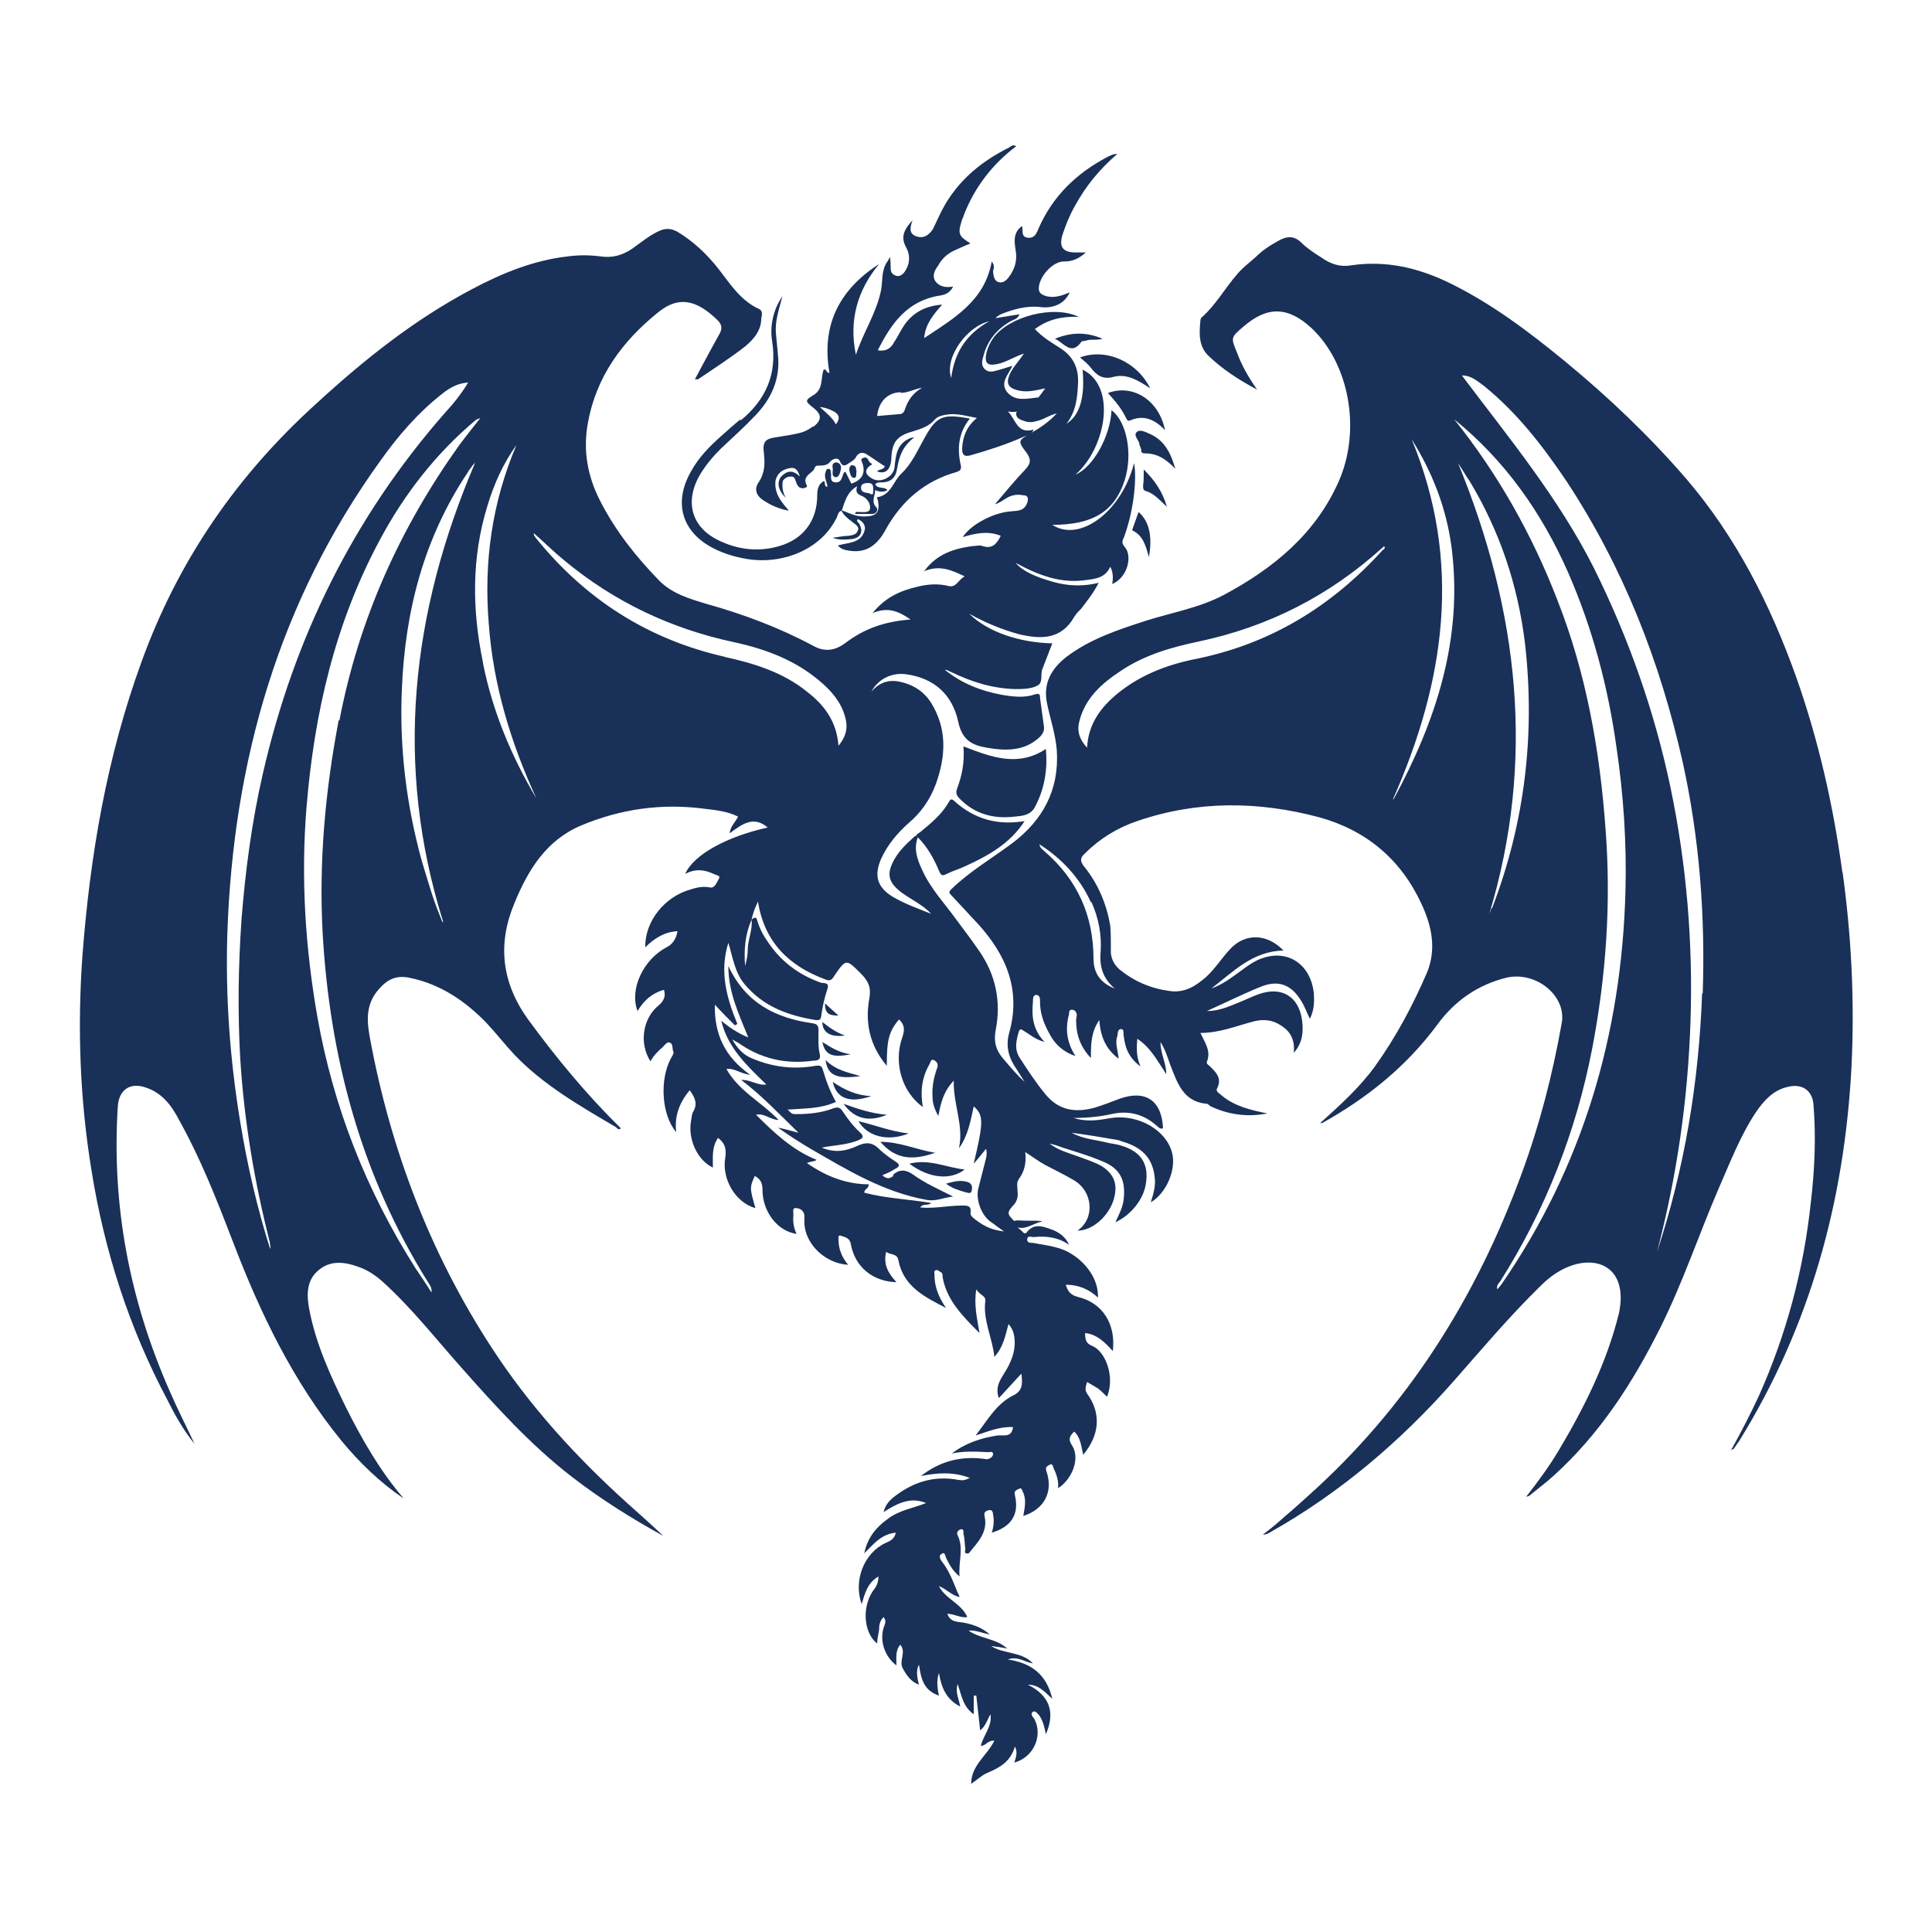 <?xml version="1.0" encoding="UTF-8"?><svg id="Layer_1" xmlns="http://www.w3.org/2000/svg" viewBox="0 0 300 300"><defs><style>.cls-1{fill:#193058;stroke-width:0px;}</style></defs><path class="cls-1" d="M157.5,190.3s0,0,0,0c0,0,0,0,0,0,0,0,0,0,0,0Z"/><polygon class="cls-1" points="157.5 190.3 157.5 190.3 157.5 190.3 157.5 190.3"/><path class="cls-1" d="M286.1,135.6c-1.4-10.4-3.7-20.6-7.2-30.5-4-11.2-9.3-21.7-17.1-30.8-5.7-6.6-12-12.6-18.8-18.2-5.6-4.6-11.3-8.9-17.8-12.1-4.9-2.4-9.9-3.6-15.4-2.8-1.7.3-3.2-.2-4.6-1.2-1.1-.7-2.2-1.4-3.1-2.3-1.2-1.2-2.4-1-3.6-.3-1.3.7-2.5,1.5-3.5,2.5-1,.9-2.1,1.7-3,2.8-1.8,2.1-3.2,4.6-5.3,6.5-.2.1-.3.4-.3.6-.2,2-.3,4,1.3,5.5,2.1,2,4.5,3.6,7.5,5.2-1.4-2-2.4-3.8-3.1-5.7-1-2.4-1-2.4,1-4.1,3.7-3.2,6.9-3.1,10.5.2,5.9,5.5,7.8,15.8,4.3,23.8-3.6,8.2-10.2,13.6-17.9,17.7-3.8,2-8,2.7-12.1,4-4.3,1.4-8.6,2.8-12.3,5.6-2.3,1.8-3.7,4.1-3,7.3.5,2.4,1.3,4.7,1.5,7.2.4,6.2-2.2,10.9-7,14.5-3.1,2.3-6.5,4.3-9.3,7-.5.5-.5.6,0,1.1,1.3,1.4,2.6,2.8,4,4.3,4.4,4.8,6.8,10.3,4.9,17-.6,2.2,0,4,1.2,5.7.4.6.8,1.3,1.2,1.9-1.3-1.2-2.3-2.4-3.4-3.7-1.1-1.3-1.4-2.6-1.1-4.3.9-4.5,0-8.7-2.6-12.4-1.1-1.6-2.3-3.2-3.5-4.8-1.8-2.5-4-4.8-5.3-7.7-.8-1.7-1.4-3.4-.6-5.3,0,0,0,0,0,0,0,0,0,0,0,0,0,0,0,0,0,0h0s0,0,0,0c-.2-.2-.4,0-.6.1-1.2,1.1-2.3,2.1-3.1,3.5-1.3,2.3-1,3.6,1.1,5.2,1.5,1.1,3.3,1.9,4.6,3.3-2-.8-4-1.5-5.9-2.6-2.5-1.5-3-3.3-1.9-5.9,1-2.2,2.5-4,4.3-5.6,1.9-1.6,3.3-3.6,4.2-6,1.6-4.4,1.8-8.7-.8-12.8-1-1.5-2.4-2.5-4.2-3-1.8-.5-3.4-.4-5,1.4,1.1-2,3.2-3,5.4-2.7,4.4.6,7.2,3.2,8.1,7.4.6,2.8,2.1,3.6,4.4,4,2.9.5,5.8.6,8.2-1.6.5-.5.8-1,.7-1.7-.2-1.4-.4-2.9-.6-4.4,0-.4,0-.8-.7-.6-1.7.6-3.4.4-5.2.1-3.3-.6-6.3-1.8-8.9-3.9.4,0,.8.3,1.1.4,3.1,1.5,6.3,2.5,9.8,2.6,1.2,0,2.6,0,3.6-.6.8-.5.3-1.8.7-2.6.5-1.3,1-2.6,1.5-3.9-5.1-.1-10.1-1.8-12.9-4.6,2.7,1.5,5.2,2.5,7.8,3.2,3.4.8,6.5.8,8.5-2.7.3-.5.7-.9,1.1-1.3.9-1.2,1.9-2.4,2.7-4-2.4.6-4.7.5-6.9-.1-2.9-.8-4.9-1.7-6-3,3.5,1.9,6.9,3.2,10.7,2.7,1.6-.2,3.2-.3,4-2.1q.6,1.1.3,2.7c2.5-1.1,3.1-4.4,2-5.7-.5-.6-.5-.9-.2-1.5,1.4-3.7,2.1-8.8,1.6-11.6-1.9,7.5-8.4,12.4-12.7,9.6,6.2,0,9.6-2,11.2-6.8,1.4-4.3.3-9.3-2-11-.2,4.1-2.9,8.9-5.6,10,4.7-4.1,6.5-13.7,1.1-16.3.4,4.2-.4,7.1-2.5,8.4,1.5-1.9,1.7-4.1,1.8-6.3.1-2.3-.7-4.1-2.7-5.4-1.4-.9-2.8-1.7-4-3,2-1.5,4.2-2,6.8-1.9-4-1.9-10.8,0-13.2,3.2-.5.7-.9,1.5-1.1,2.3-.4,1.7.1,2.2,1.8,1.8,1.3-.3,2.5-1.1,4-1.6-.8,1.2-1.7,2.1-2.2,3.2-.6,1.4-.3,2.1,1.2,2.5,1.5.4,2.9,0,4.3-.3-1.3,1.9-2.1,2.6-3.4,3.3-.4.2-1.2,0-1.1.8.1.6.7.8,1.3,1,.6.2,1.2.2,1.8,0,1.1-.2,1.9-.9,3.2-1.2-1.3,1.4-2.7,2.3-4.1,3.1-1.9,1.1-2,1.2-.6,3,.7,1,.7,1.6-.1,2.5-1.7,1.8-3.2,3.6-4.8,5.5.7-.2,1.2-.6,1.7-.9.8-.5,1.7-.7,2.6-.5.7,0,1,.3.7,1.2-.5,1.3-1.5,1.2-2.5,1.3-2.8.2-6.3,2.1-7.5,4,2-.6,3.9-1,5.9-.2-.6,1.2-1.3,2.1-2.8,1.6-.5-.2-1,0-1.6,0-2.9.4-5.5,1.2-7.5,3.9,2.4-1,4.2-.2,6.3.8-1,.5-1.3,1.8-2.5,1.5-1.6-.4-3.2-.3-4.8.1-2.6.6-5,1.6-7,4.1,2.4-1,4-.3,5.9,1-4,.3-7.2,1.4-10.2,3.7-1.5,1.1-3.1,1.4-4.9.4-5.2-2.8-10.8-4.9-16.5-6.5-2.7-.8-5.4-1.6-7.4-3.6-3.6-3.7-6.8-7.7-9.2-12.4-2-3.9-2.7-7.9-1.9-12.2,1.3-7.1,5.3-12.6,10.9-17.1,3.3-2.7,6.1-1.8,9.2,1.2.7.7.8,1.3.3,2.2-1.3,2.3-2.5,4.6-3.8,7,.2,0,.4,0,.5,0,2.5-1.7,5-3.3,7.3-5.1,1.2-1,2.4-2.3,2.5-4.1,0-.6.4-1.3-.3-1.7-2.9-1.3-4.5-3.9-6.3-6.2-1.8-2.3-3.9-4.3-6.4-5.8-.9-.5-1.7-.6-2.7-.2-1.6.7-2.9,1.8-4.3,2.8-1.6,1.1-3.2,1.5-5.1,1.2-1.6-.2-3.2-.2-4.8,0-5.4.6-10.3,2.6-15,5.1-8.9,4.7-16.7,10.9-24.1,17.7-12.4,11.2-21.5,24.4-27.2,40.1-5.4,14.8-8,30-9.2,45.7-.8,11.2-.4,22.3,1.4,33.3,2,12.5,5.8,24.4,11.8,35.7,1.2,2.4,2.5,4.7,4.2,6.8-1.3-2.8-2.7-5.5-3.9-8.3-6.2-14.1-9-28.8-8-44.2.2-2.4,1.8-3.6,4.1-2.9,2.7.8,4.2,2.8,5.4,5.1,3.4,6.1,5.9,12.5,8.4,19,4.2,11,9.3,21.6,16.8,30.8,2.8,3.4,6,6.5,9.7,9-3.7-4.3-6.5-9.2-9-14.2-2.4-4.9-4.7-9.9-5.7-15.3-.4-2.1-.4-4.4,1.4-5.9,1.8-1.6,4-1.4,6.2-.6,1.5.5,2.8,1.4,3.9,2.4,4.4,4,8.1,8.7,12,13.1,5.4,6.1,10.9,12.2,17.4,17.2,4.4,3.4,9.2,6.4,14.1,9.1-1.8-1.7-3.7-3.4-5.5-5-8-7.2-15.3-15.2-21.2-24.3-9.5-14.6-15.6-30.6-18.8-47.7-.5-2.6-.8-5.2,1-7.5,1.5-1.9,3-2.7,5.4-2.1,4.6,1,8.4,3.6,11.6,6.9,1.5,1.6,2.9,3.4,4.4,5,4.5,4.7,10.1,7.9,15.7,11.2.2.1.4.6.8.2-5.3-5.2-10-10.9-14.4-16.9-4.1-5.7-4.8-11.7-2.1-18.1,2.1-5.1,4.9-9.7,10.3-12,6.2-2.6,12.6-3.5,19.3-2.6,1.7.2,3.5.4,5.1,1.2-.4.9-1.2,1.5-1.3,2.6,1.9-1.4,3.7-2.8,5.9-.9-6.3,1.4-11.5,4.2-12.8,7.2,1.5-.8,2.9-.7,4.4,0,.3.2,1.2.2.8.8-.3.5-.6,1.5-1.4,1.3-1-.2-2,0-2.9.3-4.1,1.1-7.2,5-7.1,9,1.4-1.4,3-2.4,5-2.5q-.3,1.8-1.7,2.5c-3.6,1.9-5.8,6.5-4.5,9.9,1-1.7,2.3-2.8,4.1-3.3.3,1,0,1.7-.8,2.4-2.5,2-3.1,5.9-1.3,8.7.5-.9,1.2-1.6,1.9-2.2.3-.3.7-.9,1.1-.7.6.2.3,1,.6,1.5,0,.2-.2.6-.4.9-1.8,3.3-1.5,8.8.8,11.5-.3-2.5.5-4.6,2.1-6.5.8,1.1,1.3,2.1.5,3.4-.2.4-.2.9-.3,1.4-.5,2.8,1,6.1,3.4,7.2,0-1.6-.2-3.2.8-4.6,1.2.9,1.3,1.9,1.1,3.2-.5,3.1,1.5,6.8,4.7,7.7-.9-3.1-.9-3.2-.1-5,.9.5,1.2,1.1,1.2,2.2,0,3.3,2.3,6.4,5.3,6.8-.5-1-.6-2-.5-3,0-.4-.2-1.1.4-1,.5,0,1.2.3,1.3,1.1,0,.4,0,.9,0,1.3.2,3.3,3.3,6.2,6.8,6.4-1-1.2-1.5-2.5-1.5-3.9,0-.3-.1-.8.4-.6.6.2,1.3.3,1.5,1.2.6,3.6,3.4,5.9,7.1,6-1.2-1.3-2.1-2.7-1.6-4.7.7.5,1.7.2,1.9,1.3.8,4.1,4.1,5.7,7.4,7.4-1.1-1.6-1.8-3.2-1.8-5.2,0-.2-.1-.5.1-.6.3-.2.5,0,.8.2.5.2.3.6.4,1,.7,3.5,3.1,5.9,5.7,8.5-.4-2.4-.9-4.4-.5-6.8.5.9,1.5,1,1.4,1.8-.4,3,1.1,5.7,1.4,8.7,1.4-1.5,1.7-3.3,2.2-5.1.6.7.8,1.3.9,2,.3,2.1-.5,4-1.6,5.7-.6,1-1.4,2.1-.8,3.8,1.2-1.3,2.2-2.4,3.5-3.8.2,1.6.2,2.7-1.3,3.4-2.6,1.3-4,3.9-5.8,6.2,1.9-.6,3.7-1.4,5.8-1.3-.2,1.7-1.5,1.2-2.4,1.3-2.6.4-5,1.2-7.1,2.8,1.9-.4,3.8-.3,5.6-.2.3,0,.8-.2.8.3,0,.3-.3.6-.6.7-.4.2-.7,0-1.1,0-3.5-.4-6.7.5-9.5,2.7,2.5-.5,5-.7,7.6.3-.9.4-1,.4-1.8.3-3.7-.7-6.9.3-9.8,2.5-.8.6-1.5,1.3-1.8,2.5,2.2-1.4,4.2-2.4,6.6-1.4-2,.8-4.2,1.1-6,2.5-1.8,1.3-3.1,2.9-3.6,5.3,1.5-1.5,2.7-3,4.9-3.2-.2,1-.9,1.3-1.6,1.6-3.4,1.6-5,5.9-3.7,9.5.5-1.7.9-3.3,2.6-4.3q0,1.1-.6,1.9c-2,2.5-1.8,6.8.4,8.5,0-.7.2-1.4.3-2.1,0-.7.1-1.4.7-2,.4.5.3.9.1,1.4-.8,2.1,0,4.7,1.9,6.1,0-1.2-.2-2.3.6-3.2,1,1.2-.3,2.5.4,3.7.7,1.3,1.4,2.1,2.5,2.5q-.6-2.1,0-3.1c.3,2.1.7,4,3.1,4.8q-.5-2.2,0-3.5c.4,2.4,1.2,4.1,3.3,5.2-.2-1.2-.8-2.2-.4-3.5.6,1.7.8,3.5,2.5,4.7v-2.9c.1,0,.2,0,.4,0,.2,1.8.4,3.5.6,5.4.9-.7,1.1-1.7,1.6-2.5.3,1.9-1.1,3.2-1.5,4.9.8,0,1.1-.9,2.1-.8-1.1,2.3-3.6,3.8-3.6,6.7.9-.6,1.6-1.3,2.5-1.7,1.9-.8,3.6-1.7,4.3-4.1.5,1,.1,1.8-.1,2.5,3-.8,4.5-4.2,3.1-6.8-.2-.3-.7-.7-.2-1.1.4-.2.7.3,1,.6.6.9.8,1.9,1,2.9,1.5-3.4.6-6-2.8-7.7,1.7,0,2.6,1.1,3.8,2.2-.9-3.9-3.4-5.6-6.9-6.1,1.5-.6,2.6.4,3.9.6-1.8-1.9-4.5-1.4-6.5-2.7.8.1,1.6.2,2.5.4-1.7-1.6-4.2-1.5-6-2.8,1.1-.1,2.1.4,3.3.6-1.3-1.1-2.5-1.5-3.9-1.8-1-.2-2.2,0-2.7-1.4,1.1,0,2.1.7,3.1.5-.9-2.1-3.4-2.8-4.4-4.8,1.1.4,1.9,1.4,3.2,1.7-.1-.4-.2-.5-.3-.7-.7-1.7-1.3-3.4-2.5-4.9-.3-.4-.4-.9,0-1.1.5-.4.6.3.7.6.5,1,1,2,2.1,2.9-.2-2.3.7-4.4-.3-6.4-.2-.4,0-.7.4-.9.6-.2.5.4.5.6.2.8.2,1.7.3,2.5,0,.2-.2.5.1.6.3.1.5,0,.6-.2,1.3-1.6,2.8-3.1,2.3-5.5-.2-.7.2-.9.7-1,.5-.1.6.4.6.7.2.9.1,1.9-.2,2.8,3-.9,4.3-2.8,3.6-5.8-.2-.8.3-.8.6-1,.5-.3.5.3.7.6.5,1.2.2,2.4,0,3.6,3.2-1,4.7-3.7,3.6-6.9-.2-.6,0-.8.4-1,.6-.4.6.3.7.5.5,1,.8,2,.7,3.1,2.3-1.5,3.4-4.7,2.2-6.6-.7-1-.4-1.5.3-2.2,1,.9,1.1,2.3,1.4,3.6,2.6-3.1,2.8-6.5.6-9.5-.4-.6-.2-1.1,0-1.8.7.4,1.2.7,1.7,1,.5.4,1,.9,1.4,1.3,1.3-3.2-.3-7.1-2.3-7.9-1-.4-1.1-1-1.1-2,1.9.2,3.1,1.5,4.3,2.8.5-4.2-1.6-7.5-5.4-8.4-1.2-.3-1.6-.9-1.9-1.9,2,0,3.6.7,5,2,.1-3.3-2.5-6.2-5.3-7.4-1.5-.6-3.2-.8-4.8-1.1-.4,0-.9,0-.9-.5,0-.7.6-.4,1-.4,1.9-.2,3.8,0,5.5,1.2-.5-1.2-1.5-1.9-2.5-2.3-1.4-.5-2.9-1.2-4.1.4-.2.2-.4.1-.5,0-.4-.5-1.2-.8-1.2-1.6-1.4-1.3-1.4-1.5-.2-2.8.5-.6.6-1.3.5-2.1,0-.6-.2-1.2.2-1.8.9-1.2,1.2-2.6,1-4.2,1.1.7,2,1.4,3.1,2,1.5.8,3,1.5,4.5,2.4,3,1.8,3.2,6,.5,7.8,2.6,0,5.3-2.7,5.8-5.5.4-2-.3-3.4-2-4.5-1.2-.7-2.6-1.1-3.9-1.6-1.4-.5-2.9-.9-4.2-1.9.6.1,1.2.3,1.7.5,2.1.7,4.3,1.3,6.4,2.2,2.8,1.1,3.7,2.9,3.4,5.8-.1,1.3-.7,2.4-1.3,3.7,2.4-1.1,4.3-3.5,4.7-5.8.6-3.2-.7-5.2-3.8-6.1-.6-.2-1.3-.3-1.9-.4-1.9-.5-4-.6-5.8-1.6,2.3.3,4.7.7,7,1.1.3,0,.6.2,1,.3,3,.9,4.6,2.6,4.9,5.5.2,1.3-.2,2.6-.6,3.9,2.4-1.4,4-5.1,3.3-7.7-.9-3.5-5.2-6-9.4-5.4-1.8.3-3.7.7-5.9,0,2.2,0,4.1-.2,5.9-.6,2.6-.6,5,0,7,1.8.3.2.5.6,1,.4-.2-4.3-2.7-6-6.7-4.6-1.3.5-2.6,1-3.9,1.4-2.9.8-5.5.5-7.6-2-1.5-1.8-2.8-3.8-4.1-5.8-.8-1.3-.5-2.6-.1-4,.2-.6.5-.3.8-.1.9.5,1.7,1.3,3.2,1.7-1.9-2-2-4.1-1.8-6.3,0-.4,0-1,.5-1,.6,0,.6.6.6,1.1,0,1.8.6,3.4,1.5,5,.8,1.5,2,2.7,4,3.4-1.4-2.2-1.6-4.3-1-6.5,0-.2,0-.8.5-.7.3,0,.7.3.7.8,0,.3-.1.6-.1.8,0,2.2.6,4.1,2.3,5.9,0-2.2,0-4,1.3-5.9.2,2.6,1,4.5,3,6-.1-1.3-.6-2.4-.2-3.5.1-.4,0-1.1.6-1.1.5,0,.3.7.4,1.1.2,1.7.7,3.3,2.6,4.7-.7-1.6-.6-2.9-.5-4.3,2.1,1.4,3.1,3.4,4.5,5.5,0-1.8-.9-3.1-.9-5,.8,1.3,1.1,2.4,1.5,3.5,1.1,2.8,2,5.8,5.7,6.1.2,0,.4.3.6.4,2.8,1.3,5.7,1.7,8.8,1.1-2.5-.5-5.1-1.1-7.1-2.8-.3-.3-1-.6-.7-1.1.8-1.6-.2-2.5-1.1-3.4-.2-.2-.6-.4-.5-.7.7-1.7-.3-3-1-4.5,3,0,5.6-1.1,8.3-1.8,1.6-.4,3-.2,4.3.7,1.4.9,2.1,2.2,1.9,4.2,1.4-1.6,1.5-3.3,1.3-5-.5-3.8-3.2-5.4-6.8-4.1-1.1.4-2.1.9-3.1,1.3-1.5.6-3,1.3-4.9,1.3,2.9-1.3,5.5-2.6,8.2-3.7,2.8-1.2,4.9-.5,6.5,2.2.5.8.8,1.7,1.3,2.7.7-1.4.7-2.7.6-4.1-.5-4.2-3.8-6.6-7.7-5.4-1.4.4-2.6,1.3-3.8,2.2-1.4,1-2.7,2-4.4,2.6,3.4-2.6,6.4-5.8,11.2-5.9-2.6-2.7-6-2.7-8.3-.2-1.3,1.4-2.3,3-3.7,4.3-1.6,1.4-3.3,2.5-5.6,2.2-3-.4-5.6-1.5-7.9-3.4-.9-.8-1.4-1.9-1.3-3.1,0-1.2,0-2.5-.1-3.7-.6-3.4-1.9-6.5-4.1-9.2-.6-.8-.6-1.3.2-2,2.3-2.3,5.1-4,8.1-5,9.3-3.2,18.8-3.1,28.2-.6,7.3,2,12.7,6.5,15.9,13.4,1.6,3.4,2.4,7,.9,10.7-2.2,5.1-4.8,10-8.1,14.6-2.4,3.3-5.4,6-8.5,8.8.2,0,.3,0,.3,0,7-3.9,13.1-8.8,17.9-15.3,2.7-3.7,6.3-6.2,10.8-7.3,4.6-1,9.3,2.9,8.5,7.1-1.4,7.9-3.4,15.7-6.2,23.3-7.1,19.4-17.8,36.4-33.3,50.2-1.1,1-2.2,2-3.4,3-1.1,1-2.3,2-3.5,2.9.5,0,.9-.2,1.2-.4,10.8-6.1,20.2-14.1,28.4-23.4,4.4-5,8.7-10.1,13.5-14.8,1.5-1.5,3.2-2.7,5.2-3.3,3.4-1,6.2.2,7,3.1.4,1.4.3,2.9,0,4.4-1.9,7.7-5.4,14.7-9.4,21.4-1.5,2.5-3.2,4.8-5,7.1.3,0,.6-.2.8-.4,1.1-.9,2.3-1.8,3.4-2.8,7.2-6.5,12.3-14.4,16.6-23,3.5-7,6-14.5,9.1-21.7,1.8-4.1,3.4-8.3,5.9-12,1.2-1.7,2.6-3.2,4.7-3.7,2.2-.6,3.9.4,4.1,2.7.4,5,.2,10-.4,15.1-1.1,10.5-3.8,20.6-8.1,30.2-1.3,2.8-2.7,5.5-4.3,8.4.3-.2.4-.2.4-.2.3-.4.6-.9.9-1.3,11-17.8,16.3-37.2,17.4-58,.5-10.2,0-20.3-1.4-30.4ZM42,194.1c-2.1-6.6-3.6-13.2-4.7-19.9-1.6-9.7-2.3-19.4-2-29.2.9-26.8,8-51.6,23.8-73.5,2.7-3.8,5.8-7.4,9.5-10.3,1.1-.9,2.4-1.7,4.1-1.8-1.1,1.8-2.3,3.3-3.6,4.7-14.3,16.3-23.5,35.1-28.3,56.1-1.7,7.4-2.7,15-3.3,22.6-.5,7.2-.6,14.3-.2,21.5.6,9.7,2.2,19.2,4.6,28.6,0,.4.2.7,0,1.2ZM52.6,111.8c-2.1,11-3.1,22-2.5,33.1,1.1,19.3,6,37.6,16.3,54.1.3.5.7.9.6,1.7-.8-1.3-1.7-2.6-2.5-3.8-7.6-12-12.7-24.9-15.2-38.9-1.9-10.8-2.6-21.7-1.7-32.7,1.2-14.5,4.4-28.5,11.4-41.5,3.8-7.1,8.7-13.4,14.9-18.6,0,0,.2-.1.7-.3-1.2,1.5-2.2,2.8-3.2,4.1-9.3,13-15.7,27.2-18.7,42.9ZM68.7,143.2c-.6-1.5-1.2-3-1.7-4.6-.5-1.6-1-3.2-1.5-4.9-2.4-8.7-3.5-17.6-3.1-26.7.5-12.1,3.4-23.4,10.2-33.6.2-.4.5-.7.7-1,0-.1.2-.2.5-.6-10,23.4-12.6,47-5,71.3ZM75,102.9c-1.7-8.2-1.8-16.3.7-24.4,1-3.3,2.4-6.5,4.5-9.4-3.8,8.9-5.1,18.2-4.3,27.8.7,9.5,3.4,18.4,7.4,27.1-3.9-6.6-6.8-13.5-8.3-21ZM112.6,102c-12-2.7-21.8-9-29.5-18.6,0-.1-.2-.2-.2-.4,0,0,0,0,0-.2,1.6,1.4,3.1,2.9,4.7,4.2,7.7,6.4,16.5,10.6,26.3,12.7,5.1,1.1,9.9,2.9,13.9,6.5,1.8,1.6,3.2,3.5,3.6,5.9.2,1.3-.2,2.5-1.2,3.7-.3-3.9-2.3-6.4-4.9-8.4-3.7-3-8.2-4.4-12.8-5.4ZM151.1,189.1c-.2-.2-.4-.4-.4-.7.2-1.3-.6-1.2-1.4-1.2-2.1,0-4.2.5-6.4.3.4-.7,1.2-.2,1.7-.7-3.5-.6-7-.7-10.4-1.6,0-.6.7-.6.7-1.3-3.4,0-6.6-1.2-9.6-3.3.6-.3,1.2-.2,1.5-.5-3.7-1.5-6.5-4.1-9.4-7,1.3-.3,2.2.8,3.5.8-2.7-2.8-6.2-4.5-8.1-7.9,1.2-.2,2.1.7,3.7.9-4-2.8-5.6-6.4-5.5-10.9,1.1,1.2,2.1,2.2,3.1,3.2.1,0,.2-.1.4-.2-1.7-4.1-2.8-8.2-1.4-12.6.7,2.3,1,4.6,2.5,6.4,2.9,3.5,6.8,4.9,11.1,5.6.5,0,.7,0,.8-.5.2-1.5.5-2.9,1-4.4.3-1-.6-.8-1-.9-3.4-1.2-6.1-3.2-8.1-6.1-.8-1.1-1.4-2.2-1.8-3.5-.2-.8-.5-.5-.9-.2,0,0,0,0,0,0,0,0,0,0,0,0,0,0,0,0,0,0,.2,1.6-.6,3.1-.6,4.8,0,.8-.2,1.6-.4,2.4-.2-2.5,0-4.9,1-7.2,0,0,0,0,0,0,0,0,0,0,0,0,.2-.9.5-1.8,1-2.8,1,6.3,4.8,10,10.5,12.1.7.3,1,0,1.3-.5,1.9-2.8,1.9-2.7,4.2-.4,1.1,1.1,1.6,2.1,1.3,3.8-.7,3.7,0,7.3,2.7,10.5,0-4,.3-5.3,1.9-7.2.9.8.9,1.7.5,2.8-1.4,4,0,8.5,3.2,10.8-.4-2.3-.2-4.5,1-6.6.2-.3.2-.9.7-.7.4.2.8.6.5,1.3-.5,1.4-.8,2.9-.7,4.4,0,1,.3,1.9.9,3,.4-2.1.8-3.8,2.4-5.5-.1,3.7,1.6,7,.8,10.5,1.4-1.9,1.8-4.2,2.3-6.5,1.6,1.4,1.5,2.5,0,8.9.6-.7,1.2-1.4,1.9-2.3.2.5.1,1,0,1.5-.4,1.6-.8,3.1-1.2,4.7-.4,1.7.5,4.1,1.9,5.1.6.4,1.2.9,2.1,1.5-2.2-.2-3.6-1.1-4.9-2.2ZM169.5,140.1c1.1,2.5,1.6,5.1,1.4,7.8-.2,2.2.4,4.1,2.2,5.6-2.1-.8-3.3-2.3-3.3-4.6,0-6.7-2.5-12.3-7.6-16.7-.3-.3-.7-.5-.8-1.1,3.6,2.3,6.3,5.3,8,9ZM214.8,85.3c-8,8.9-17.7,14.8-29.5,17.1-4.3.9-8.4,2.5-11.9,5.4-2.5,2.1-4.4,4.6-4.6,8.3-1.2-1.3-1.6-2.6-1.2-4.1.9-3.6,3.5-5.9,6.4-7.8,3.7-2.5,7.9-3.7,12.2-4.6,10.8-2.3,20.2-7.1,28.4-14.5.1,0,.2-.2.3-.3.3.3,0,.4-.1.6ZM216.3,124.1c8.1-18.3,10.8-36.8,2.9-55.9,3.2,5.1,5.4,10.7,6.2,16.8,1.8,14.2-2.4,26.9-9,39.1ZM231.6,141c-.1.4-.3.7-.4,1.1,7.3-24,4.6-47.3-4.8-70.2.3.5.6.9.9,1.4.3.5.6,1,.9,1.4,4.7,7.8,7.5,16.2,8.6,25.2,1.6,14.1,0,27.8-5.1,41.1ZM252.4,138.4c-.6,22.2-6.6,42.7-19.3,61.1-.2.2-.3.4-.6.7-.2-.6.3-1,.5-1.3,7-11.1,11.7-23.1,14.2-35.9,2.2-11.4,3-22.8,2.1-34.4-.9-12.2-3-24.1-7.5-35.5-3.9-10.1-9.2-19.5-16-28,7.9,6.4,13.6,14.5,17.7,23.8,3.8,8.7,6.2,17.8,7.5,27.1,1.1,7.4,1.6,14.9,1.4,22.4ZM264.3,154.3c-.5,13.7-2.7,27.1-7,40.1,3.1-11.8,4.8-23.7,5.2-35.8.4-12.2-.6-24.3-3.1-36.3-2.5-11.9-6.5-23.2-11.9-34.1-5.5-10.9-13.2-20.2-20.5-29.9,1.5,0,2.4.9,3.4,1.6,5.2,4.2,9.2,9.4,12.9,14.9,8.8,13.4,14.5,28,18,43.6,2.6,11.8,3.5,23.8,3.1,35.8Z"/><path class="cls-1" d="M116.7,142.7s0,0,0,0h0Z"/><path class="cls-1" d="M126.1,66.3c-.5.4-1.1.7-1.8.9-1.2.3-2.5.5-3.8.7-1.6.2-2.1.7-1.9,2.3.2,1.7.2,3.2-.8,4.7-.7,1-.4,2,.6,2.7,1.2.8,2.4,1.4,4.1,1.7-.4-.5-.7-.8-.9-1.1-.8-1-1.3-2.1-1.2-3.4.2-1.3,1.1-1.9,2.2-2.1.8-.2,1.3.2,1.6,1.3-1.2-1.2-2.1-.8-2.9,0-.7.9-.5,2.1.7,3.3-.4-.8-.5-1.3-.5-1.9,0-.3,0-.6.1-.8.3-.4.7-.6,1.2-.6.6,0,.6.3.8.8.2.6.5,1.1,1.2,1,.2,0,.6-.2.5-.4-.8-1.4.6-1.8,1.1-2.5.1-.3.2-.6.6-.6.8,0,1.5,0,2-.7.4-.4,1.2-.6,1.4,0,.5,1.1,1,.6,1.6.2.3-.2.7-.4.9-.8.3-.6.9-.9,1.6-.5,1,.6,1.9,1.3,2.9,1.9-.2.6-.9.4-1.2.8,1.3.5,2.1-.3,2.2-1.9.1-2.6.8-3.6,3.3-4.3,1.3-.4,2.6-.8,3.5-1.9.4-.4,1-.6,1.7-.7,1.6-.3,3.1.2,4.8.5-1.6,1.3-2.2,2.9-2.3,4.7,0,.9.2,1.4,1.3,1.1,2.8-.8,5.6-1.7,8.3-2.9.5-.2,1.2-.3,1.5-1.1-2.6.8-2.8-1.7-4-2.8,2,.3,3.5-.5,4.8-2.2-1.9.2-3.6.7-4.9-.8-1.2-1.5.2-2.7.8-4.1-.9.3-1.6.5-2.3.7-.7.2-1.4.4-2-.2-.6-.6-.4-1.3-.2-2,.6-2.4,2.1-4.2,4.2-5.4.5-.3,1.1-.3,1.4-1.1-1.3.2-2.5.4-3.7.6.2-.3.5-.4.8-.6,2-.8,4.1-1.4,6.3-1.1,2.1.2,3.7-.7,4.4-2.3-1.2.5-2.3.9-3.6.6-.6-.2-1.2-.4-1.2-1.2,0-1.8,2.2-4.3,4-4.2,1.2,0,2.2-.4,3.3-1.4-.7,0-1.2,0-1.6,0-2,0-2.6-.9-2-2.8.5-1.5,1.1-3,1.9-4.4,1.7-3.1,3.8-5.7,6.6-8.1-.7,0-1.2.3-1.6.5-4.7,2.5-8.4,6-10.6,11-.3.7-.6,1.7-1.8,1.5-1-.2-.6-1.1-.8-1.8-1.4,1-1.2,2.4-1,3.7.3,1.6-.1,3-1.1,4.3-.4.5-.9.9-1.6.7-.7-.3-.7-1-.8-1.6,0-.4.4-.8-.2-1.6-1.1,6.1-5.8,8.8-10.5,11.9.2-2.2,1.4-3.6,2.8-5.2-2.6.2-4.5,1.2-5.9,3.2-.6.9-1,1.8-1.6,2.7-.5.9-1.2,1.4-2.5,1.2,2.1-4.2,4.6-7.7,9.6-8.5.8-.1,1.6-.4,2.1-1.4-1.2.2-2.2,0-2.8-.9-.5-.9,0-1.7.5-2.4.6-1.1,1.5-1.9,2.7-2.4.7-.3,1.5-.7,2.3-1-1.8-1.1-2-1.5-1.4-3.4.1-.4.3-.7.4-1.1,1.7-4.3,4.4-7.8,8.1-10.6-.5-.3-.8,0-1.1.2-4.8,2.4-8.6,5.7-10.9,10.7-.3.6-.6,1.3-.9,1.9-.6,1-1.5,1.6-2.6,1.2-1.2-.4-1-1.4-.6-2.5-1.3,1.4-1.9,2.6-1,4.2.7,1.3.6,2.7-.3,3.9-.3.4-.8.7-1.3.5-.6-.2-.8-.6-.8-1.2,0-.4,0-.9-.1-1.7-.3.5-.3.6-.4.7-1,1.4-.7,3-1,4.5-.7,3.5-2.8,6.6-3.9,10-1.1-5.3.2-10,3.6-14.1-6.2,4-9,9.5-7.7,16.9-.6,0-.4-.7-.9-.5-.5,1.3,0,2.9-1.5,3.9-1.5.9-1.4,1,0,2.1,1.2,1,1.2,1.8,0,2.8ZM153.6,49.9c-3.6,2-5.4,4.9-5.9,8.8-1.1-3.3,2.6-8.1,5.9-8.8ZM139.9,61c1.1,0,2.1-.6,3.3-.8-1.4.8-2.2,1.9-2.7,3.4-.1.4-.4.7-.8.7-1.2.1-2.3.2-3.5.3.2-2,1.4-3.6,3.6-3.7ZM129.5,63.9q1.3.7.3,2c-.5-1-1.4-1.7-2.5-2.7,1,.1,1.6.4,2.2.7Z"/><path class="cls-1" d="M130.7,79.3s0,0,0,0c0,0,0,0,0,0,0,0,0,0,0,0Z"/><path class="cls-1" d="M115,65.1c-1,.8-2,1.7-3,2.6-1.8,1.6-3.5,3.3-4.7,5.5-2.8,4.9-1.4,9.5,3.6,12,1.6.8,3.3,1.3,5.1,1.6,5.4.9,11.6-1.4,14-6.6.1-.3.2-.8.7-.9.5-1.4.8-2.9,2.4-3.8-.3.9,0,1.2.7,1.5.8.3,1.4,1.2,1.3,1.9,0,.8-1.1.6-1.8.6-.2,0-.5-.1-.5.3.9,0,1.8,0,2.7,0,.6,0,.9-.7.6-1-.9-.9-.2-1.8-.2-2.7q1.1.5,1.9,0c-.5-.6-1.5-.1-1.9-.9.3-.3.6-.3,1-.3,1.5,0,2.2-.8,2.4-2.1.3-1.8.8-3.5,2.7-4.9-.5.1-.7.1-.8.2-2,.9-2.1,2.7-2.3,4.5-.2,1.5-2.2,2.5-3.5,1.7-.8-.5-1.4-1.1-.3-2,.2-.1.5-.2.1-.4-.4-.2-.4-1.1-1.1-.8-.2,0-.5.3-.3.5.7,1.7.2,2.9-1.6,3.5-.3-.6-.6-1.2-.9-1.8-.1,0-.2,0-.2,0-.4.6-.3,1.7-1.4,1.6-1-.1-.5-1.1-.7-1.6,0-.2,0-.5-.4-.5-.3,0-.3.3-.4.5-.3.8.2,1.5.3,2.3-.7-.1-.2-.8-.6-.9-.8.5-1,1.2-1,2.2,0,3.9-2.1,6.8-5.9,7.9-3.1.9-6.1.6-9-.7-4.6-2-5.8-6.1-3.3-10.4.9-1.5,2-2.8,3.2-4,1.8-1.7,3.7-3.4,5.4-5.2,2.5-2.6,3.9-5.7,3.5-9.4-.1-1.1-.2-2.2-.3-3.2-.2-1.9.4-3.7,1-5.9-1.4,2-2,4.6-1.6,7,.8,5.1-1,9.1-4.9,12.3ZM134.8,75c.8,0,.8.5.8,1.1,0,.3,0,.9-.4.6-.5-.3-1.5,0-1.5-1,0-.6.6-.7,1.1-.7Z"/><path class="cls-1" d="M148.9,123.9c2.4,2.5,5.3,3.3,8.7,2.9,1.1-.1,2.3-.2,3-1.3,1.6-2.9,2.1-6,1.8-9.2-4.4,2.9-8.6,1.2-12.8-.4.2,2.4-.2,4.5-1,6.6-.2.6-.1,1,.4,1.5Z"/><path class="cls-1" d="M130.7,79.3s0,0,0,0c0,0,0,0,0,0,0,0,0,0,0,0h0,0Z"/><path class="cls-1" d="M132.4,81.1c.4.3,1.1.7.8,1.3-.2.6-.8.7-1.4.8-.8,0-1.6.2-2.5.3,1,.4,2,.3,3,.2,1.4-.2,1.8-1.2,1.1-2.4-.1-.2-.5-.3-.2-.7.7.3,1.2.9,1.1,1.6-.5,2.2-2.5,2-4.2,2.5.5.6,1.1.7,1.7.8,2.9.5,4.6-1.1,5.8-3.4,2.5-4.4,6-7.4,10.9-8.8.6-.2.8-.4.7-1-.6-2.6-.4-5.1,1.4-7.3-4.3-.8-5.2-.4-7.2,3.3-1,1.8-1.9,3.8-3.4,5.2-1.3,1.2-1.6,3.3-3.7,3.7-.3,0,0,.3,0,.4.4,2-.2,2.6-2.2,2.6-1.3,0-2.4-.6-3.5-1,.4.8,1,1.3,1.7,1.8Z"/><path class="cls-1" d="M130.7,79.3h0s0,0,0,0h0Z"/><path class="cls-1" d="M142.5,130h0c1.5,1.5,2.5,3.3,3.3,5.2.3.7.5.9,1.2.5,1-.5,2.1-.8,3.1-1.3,3.5-1.6,6.8-3.5,9-6.9-4.2.7-7.8-.3-10.9-3.1-.5-.5-.7-.2-.9.2-1.1,1.9-2.7,3.2-4.4,4.6-.2.2-.8.3-.5.8,0,0,0,0,0,.1,0,0,0,0,0,0Z"/><path class="cls-1" d="M142.5,130s0,0,0,.1c0,0,0,0,0-.1Z"/><polygon class="cls-1" points="142.5 130 142.5 130 142.5 130 142.5 130"/><path class="cls-1" d="M167.7,55.5c.7.6,1.2,1,1.6,1.5,1,1.3,1.9,2,3.7,1.5,2-.5,3.8.6,5.6,1.8-2-4.1-6.8-6.3-10.9-4.8Z"/><path class="cls-1" d="M172.1,61.1c1.1,1.2,2.1,2.4,2.8,3.9.2.4.4.4.8.2,2-.8,3.7,0,5.2,1.6-.9-4.6-4.9-7.2-8.8-5.8Z"/><path class="cls-1" d="M178.6,67.4c-.7-.3-1.6-.8-2.1-.3-.5.5.2,1.1.4,1.7,0,.4.3.7.3,1.1,0,.4.2.5.6.5,1.9,0,3.3.9,4.7,2.4-.7-2.5-1.7-4.4-3.9-5.4Z"/><path class="cls-1" d="M175.9,82c0,.2-.2.3,0,.4,1.6.8,2,2.3,2.5,4.1.6-3.3,0-5.6-1.6-7-.3.8-.6,1.7-.9,2.5Z"/><path class="cls-1" d="M171.2,52.6c-2.6-1.1-4.9-1-7.4,0,1.4.6,2.5,2.7,4.1.5.1-.2.4-.1.7-.2.8-.3,1.6,0,2.6-.3Z"/><path class="cls-1" d="M177.6,73c0,1,0,1.7-.1,2.4,0,.4,0,.7.3.8,1.4.4,2.2,1.4,3.4,2.5-.7-2.4-1.9-4.1-3.6-5.8Z"/><path class="cls-1" d="M161.8,189.6c-1.2-.1-2.5,0-3.7-.1-.9,0-.8.3-.6.9,1.6.8,2.8-.4,4.2-.7Z"/><polygon class="cls-1" points="157.5 190.3 157.5 190.3 157.5 190.3 157.5 190.3"/><path class="cls-1" d="M157.6,190.3s0,0,0,0h0s0,0,0,0Z"/><polygon class="cls-1" points="157.5 190.3 157.5 190.3 157.5 190.3 157.6 190.4 157.5 190.3"/><path class="cls-1" d="M129.8,74.1c.5,0,.7-.8.8-1.4,0-.5-.2-.8-.7-.9-.6,0-.7.4-.6.9.1.5-.3,1.3.5,1.4Z"/><path class="cls-1" d="M132.4,72.2c-.4,0-.6.5-.5.9.1.4.2,1.1.7,1.1.5,0,.3-.6.4-1-.1-.3,0-1-.6-.9Z"/><path class="cls-1" d="M138.8,182.5c-.6.6-1.1.6-1.8,0,.7-.3,1.4-.6,2-1,.6-.3.9-.6.1-1.1-.9-.6-1.8-1.2-2.6-2-1-1-2-1.1-3.3-.5-1.7.8-3.5,1.2-5.6.3,2-.4,4-.4,5.8-1.2.7-.3.7-.6.2-1.1-1.1-1-2-2.2-2.8-3.4-.4-.6-.8-.6-1.4-.4-1.8.7-3.8.9-5.7.9-.7,0-.7,0-1.4-.7,2.6-.2,5.1-.1,7.5-1.2-.9-1.6-1.5-3.2-2-4.9-.2-.7-.4-.8-1.2-.7-3.3.6-6.6.2-9.7-1.1-1.3-.5-2.3-1.4-3.2-3,.5.3.7.4.9.5,3.5,2.5,7.4,3.4,11.7,2.8.6,0,1.2-.1,1-1-.3-1.2-.2-2.5-.2-3.7,0-.7-.2-1-.9-1.1-5.7-.8-10.4-3.1-13.1-8.9,0,4.1,1.6,7.4,3.1,11.1-1.7-.7-3-1.6-4.2-2.6,1,4.2,4,7,7,9.9-1.4.2-2.5-.8-3.9-.7,3.3,2.5,6,5.4,8.9,8.2-1.1-.3-2.2-.6-3.2-.8,1.7,1.2,3.4,2.3,5.1,3.3,5.7,3.3,11.3,6.7,17.9,7.9,1.5.3,2.5-.3,4.2-.5-2.4-1.2-4.4-2.1-6.2-3.4-1.1-.8-2.2-.9-3.2.1Z"/><path class="cls-1" d="M141.2,180.7c3.1,2.3,6.4,2.6,8.6.9-2.9-.3-5.5-1.7-8.6-.9Z"/><path class="cls-1" d="M145.2,179c-3-.5-5.5-1.7-8.5-1.7,2.4,2.8,5.1,2.9,8.5,1.7Z"/><path class="cls-1" d="M141.1,176c-2.8-.3-5.2-1.3-7.8-1.9,1.4,2.4,4.6,3.2,7.8,1.9Z"/><path class="cls-1" d="M137.7,173.1c-2.4-.2-4.5-.9-6.7-1.7,1.6,2.3,3.9,2.9,6.7,1.7Z"/><path class="cls-1" d="M135.3,170.2c-2.4-.1-4.2-1-6-2.2.6,2.5,2.5,3.4,6,2.2Z"/><path class="cls-1" d="M150.1,183.5c-1.1-.3-2.1,0-3.2.3.9.7,1.9,1,2.9,1.3.5.1,1,.4,1.1-.3.1-.6,0-1.1-.8-1.3Z"/><path class="cls-1" d="M133.6,167.1c-2-.6-3.8-.9-5.4-2.5.3,2.4,1.7,3,5.4,2.5Z"/><path class="cls-1" d="M132.1,163.7c-1.7-.2-3-1-4.4-1.9.4,2,1.5,2.5,4.4,1.9Z"/><path class="cls-1" d="M131.2,160.8c-1.4-.5-2.5-1.3-3.5-2.1,0,1.6,1.2,2.4,3.5,2.1Z"/><path class="cls-1" d="M130.2,157.7c-.7-.6-1.3-1.2-2.1-1.9,0,1.5.5,1.9,2.1,1.9Z"/></svg>